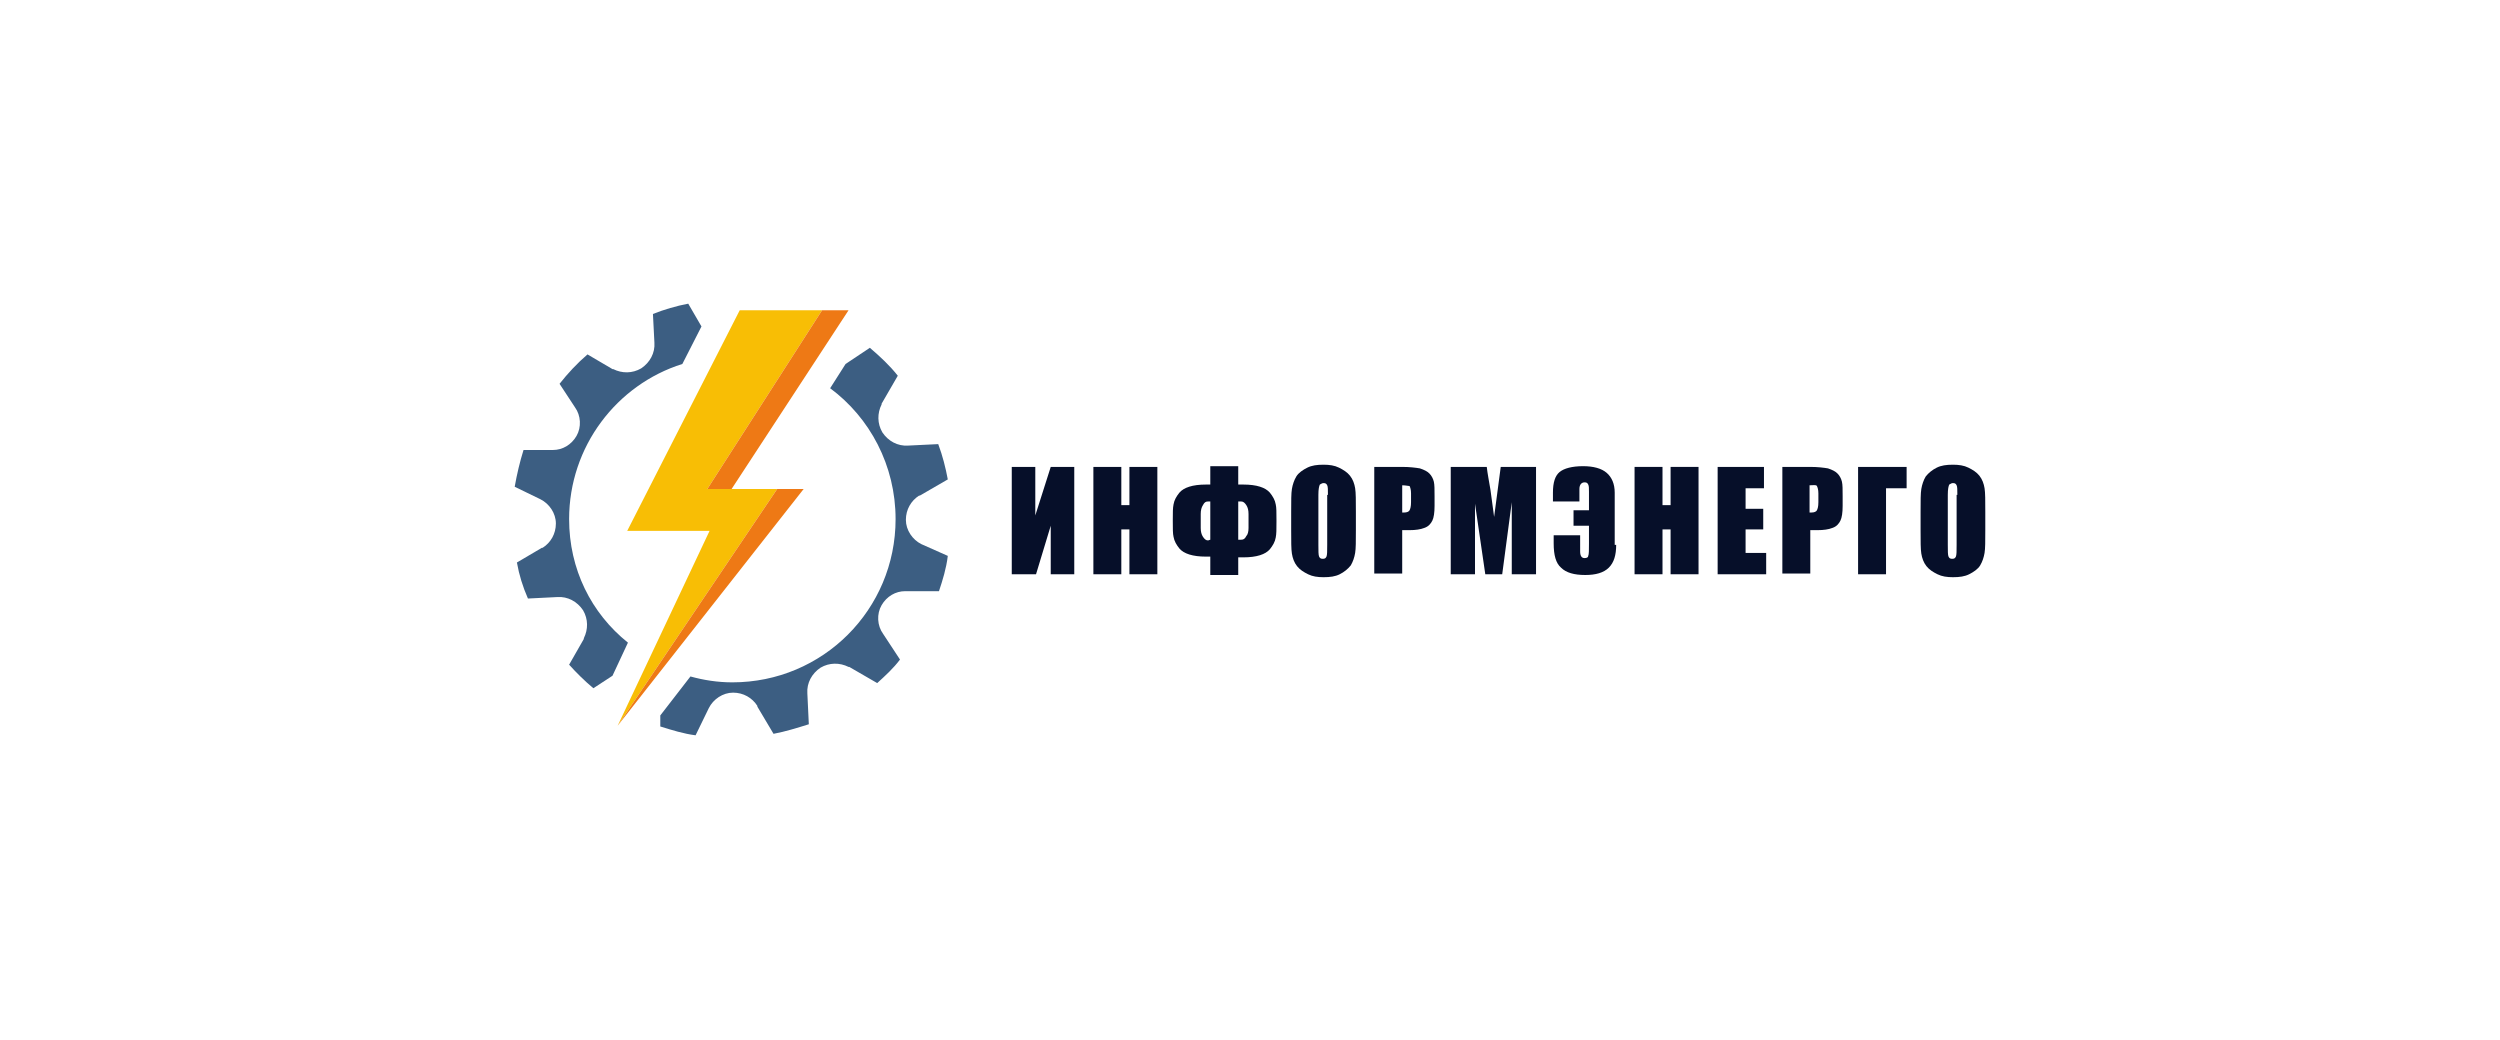<?xml version="1.0" encoding="UTF-8"?> <svg xmlns="http://www.w3.org/2000/svg" xmlns:xlink="http://www.w3.org/1999/xlink" version="1.1" id="Layer_1" x="0px" y="0px" viewBox="0 0 340 141.5" style="enable-background:new 0 0 340 141.5;" xml:space="preserve"> <style type="text/css"> .st0{fill:#060F29;} .st1{fill:#F8BE05;} .st2{fill:#EE7915;} .st3{fill:#3C5E82;} </style> <g> <g> <path class="st0" d="M146.1,78.1h-3.2v-6.6l-2,6.6h-3.3V63.5h3.2v6.6l2.1-6.6h3.2C146.1,63.5,146.1,78.1,146.1,78.1z"></path> <path class="st0" d="M157.4,63.5v14.6h-3.8V72h-1.1v6.1h-3.8V63.5h3.8v5.2h1.1v-5.2H157.4z"></path> <path class="st0" d="M173.6,71c0,1,0,1.6-0.1,2.1c-0.1,0.6-0.4,1.1-0.8,1.6c-0.6,0.7-1.8,1.1-3.6,1.1h-0.7v2.4h-3.8v-2.5H164 c-1.8,0-3-0.4-3.6-1.1c-0.4-0.5-0.7-1-0.8-1.6c-0.1-0.4-0.1-1.1-0.1-2.1v-0.2c0-1,0-1.6,0.1-2.1c0.1-0.6,0.4-1.1,0.8-1.6 c0.6-0.7,1.8-1.1,3.6-1.1c0.1,0,0.3,0,0.6,0v-2.5h3.8v2.5c0.3,0,0.5,0,0.7,0c1.8,0,3,0.4,3.6,1.1c0.4,0.5,0.7,1,0.8,1.6 c0.1,0.4,0.1,1.1,0.1,2.1V71z M164.6,73.4v-5.2h-0.3c-0.3,0-0.5,0.1-0.7,0.5c-0.2,0.3-0.3,0.7-0.3,1.2v1.9c0,0.5,0.1,0.9,0.3,1.2 c0.2,0.3,0.4,0.5,0.7,0.5L164.6,73.4L164.6,73.4z M169.8,71.8v-1.9c0-0.5-0.1-0.9-0.3-1.2c-0.2-0.3-0.4-0.5-0.7-0.5h-0.4v5.2h0.4 c0.3,0,0.5-0.1,0.7-0.5C169.7,72.7,169.8,72.3,169.8,71.8z"></path> <path class="st0" d="M184.4,72.1c0,1.5,0,2.5-0.1,3.1s-0.3,1.2-0.6,1.7c-0.4,0.5-0.9,0.9-1.5,1.2c-0.6,0.3-1.3,0.4-2.2,0.4 c-0.8,0-1.5-0.1-2.1-0.4s-1.1-0.6-1.5-1.1s-0.6-1.1-0.7-1.7c-0.1-0.6-0.1-1.7-0.1-3.2v-2.5c0-1.5,0-2.5,0.1-3.1 c0.1-0.6,0.3-1.2,0.6-1.7c0.3-0.5,0.9-0.9,1.5-1.2c0.6-0.3,1.3-0.4,2.2-0.4c0.8,0,1.5,0.1,2.1,0.4s1.1,0.6,1.5,1.1 s0.6,1.1,0.7,1.7s0.1,1.7,0.1,3.2V72.1z M180.6,67.3c0-0.7,0-1.1-0.1-1.3c-0.1-0.2-0.2-0.3-0.5-0.3c-0.2,0-0.3,0.1-0.5,0.2 c-0.1,0.2-0.2,0.6-0.2,1.4v6.8c0,0.8,0,1.4,0.1,1.6c0.1,0.2,0.2,0.3,0.5,0.3c0.3,0,0.4-0.1,0.5-0.3c0.1-0.2,0.1-0.8,0.1-1.6v-6.8 H180.6z"></path> <path class="st0" d="M186.9,63.5h3.8c1,0,1.8,0.1,2.4,0.2c0.6,0.2,1,0.4,1.3,0.7s0.5,0.7,0.6,1.1c0.1,0.4,0.1,1.1,0.1,2v1.3 c0,0.9-0.1,1.6-0.3,2s-0.5,0.8-1.1,1c-0.5,0.2-1.2,0.3-2,0.3h-1V78h-3.8V63.5z M190.7,66v3.7c0.1,0,0.2,0,0.3,0 c0.3,0,0.6-0.1,0.7-0.3s0.2-0.5,0.2-1.1v-1.2c0-0.5-0.1-0.8-0.2-1C191.5,66.1,191.2,66,190.7,66z"></path> <path class="st0" d="M208.9,63.5v14.6h-3.3v-9.8l-1.3,9.8H202l-1.4-9.6v9.6h-3.3V63.5h4.9c0.1,0.9,0.3,1.9,0.5,3.1l0.5,3.7 l0.9-6.8H208.9z"></path> <path class="st0" d="M219.8,74.1c0,1.4-0.3,2.4-1,3.1s-1.8,1-3.2,1c-1.5,0-2.6-0.3-3.3-1c-0.7-0.6-1-1.7-1-3.3v-1.1h3.6V75 c0,0.6,0.2,0.9,0.6,0.9c0.3,0,0.5-0.1,0.5-0.3c0.1-0.2,0.1-0.8,0.1-1.7v-2.4H214v-2.1h2.1v-2.5c0-0.5,0-0.8-0.1-1 c-0.1-0.2-0.2-0.3-0.5-0.3c-0.4,0-0.7,0.3-0.7,0.9v1.7h-3.6V67c0-1.4,0.3-2.3,0.9-2.8c0.6-0.5,1.7-0.8,3.2-0.8 c1.4,0,2.5,0.3,3.2,0.9c0.7,0.6,1.1,1.5,1.1,2.7v7.1H219.8z"></path> <path class="st0" d="M231,63.5v14.6h-3.8V72h-1.1v6.1h-3.8V63.5h3.8v5.2h1.1v-5.2H231z"></path> <path class="st0" d="M233.6,63.5h6.3v2.9h-2.5v2.8h2.4V72h-2.4v3.2h2.8v2.9h-6.6V63.5z"></path> <path class="st0" d="M242.4,63.5h3.8c1,0,1.8,0.1,2.4,0.2c0.6,0.2,1,0.4,1.3,0.7s0.5,0.7,0.6,1.1c0.1,0.4,0.1,1.1,0.1,2v1.3 c0,0.9-0.1,1.6-0.3,2s-0.5,0.8-1.1,1c-0.5,0.2-1.2,0.3-2,0.3h-1V78h-3.8V63.5z M246.1,66v3.7c0.1,0,0.2,0,0.3,0 c0.3,0,0.6-0.1,0.7-0.3c0.1-0.2,0.2-0.5,0.2-1.1v-1.2c0-0.5-0.1-0.8-0.2-1C247,65.9,246.6,66,246.1,66z"></path> <path class="st0" d="M259.3,66.4h-2.8v11.7h-3.8V63.5h6.6V66.4z"></path> <path class="st0" d="M270,72.1c0,1.5,0,2.5-0.1,3.1s-0.3,1.2-0.6,1.7s-0.9,0.9-1.5,1.2c-0.6,0.3-1.3,0.4-2.2,0.4 c-0.8,0-1.5-0.1-2.1-0.4c-0.6-0.3-1.1-0.6-1.5-1.1c-0.4-0.5-0.6-1.1-0.7-1.7c-0.1-0.6-0.1-1.7-0.1-3.2v-2.5c0-1.5,0-2.5,0.1-3.1 c0.1-0.6,0.3-1.2,0.6-1.7c0.4-0.5,0.9-0.9,1.5-1.2s1.3-0.4,2.2-0.4c0.8,0,1.5,0.1,2.1,0.4c0.6,0.3,1.1,0.6,1.5,1.1 c0.4,0.5,0.6,1.1,0.7,1.7s0.1,1.7,0.1,3.2V72.1z M266.2,67.3c0-0.7,0-1.1-0.1-1.3c-0.1-0.2-0.2-0.3-0.5-0.3 c-0.2,0-0.3,0.1-0.5,0.2c-0.1,0.2-0.2,0.6-0.2,1.4v6.8c0,0.8,0,1.4,0.1,1.6s0.2,0.3,0.5,0.3s0.4-0.1,0.5-0.3 c0.1-0.2,0.1-0.8,0.1-1.6v-6.8H266.2z"></path> </g> <g> <g> <polygon class="st1" points="99.5,66.5 96.2,66.5 111.8,42.2 100.6,42.2 85.3,72.2 96.5,72.2 84,98.7 105.7,66.5 "></polygon> <polygon class="st2" points="84,98.7 109.3,66.5 105.7,66.5 "></polygon> <polygon class="st2" points="99.5,66.5 115.4,42.2 111.8,42.2 96.2,66.5 "></polygon> </g> <g> <path class="st3" d="M125.3,74c-1.2-0.6-2.1-1.9-2.1-3.3c0-1.4,0.7-2.6,1.8-3.3l0,0l0,0c0,0,0,0,0.1,0l3.8-2.2 c-0.3-1.6-0.7-3.2-1.3-4.8l-4.1,0.2c-1.4,0.1-2.7-0.6-3.5-1.8c-0.7-1.2-0.7-2.6-0.1-3.8l0,0l0,0c0,0,0,0,0-0.1l2.2-3.8 c-1.1-1.4-2.4-2.6-3.8-3.8l-3.3,2.2l-2.1,3.3c5.4,4,8.9,10.5,8.9,17.8c0,12.3-9.9,22.2-22.2,22.2c-2,0-3.9-0.3-5.7-0.8l-4.1,5.3 v1.5c1.6,0.5,3.2,1,4.8,1.2l1.8-3.7c0.6-1.2,1.9-2.1,3.3-2.1c1.4,0,2.6,0.7,3.3,1.8l0,0l0,0c0,0,0,0,0,0.1l2.2,3.7 c1.6-0.3,3.2-0.8,4.8-1.3l-0.2-4.2c-0.1-1.4,0.6-2.7,1.8-3.5c1.2-0.7,2.6-0.7,3.8-0.1l0,0l0,0c0,0,0,0,0.1,0l3.8,2.2 c1.1-1,2.2-2,3.1-3.2l-2.3-3.5c-0.8-1.1-0.9-2.7-0.2-3.9c0.7-1.2,1.9-1.9,3.2-1.9l0,0l0,0c0,0,0,0,0.1,0h4.5 c0.5-1.5,1-3.1,1.2-4.8L125.3,74z"></path> <path class="st3" d="M77.4,70.6c0-9.9,6.5-18.3,15.4-21.1l2.6-5.1l-1.8-3.1c-1.6,0.3-3.3,0.8-4.8,1.4l0.2,3.9 c0.1,1.4-0.6,2.7-1.8,3.5c-1.2,0.7-2.6,0.7-3.8,0.1l0,0l0,0c0,0,0,0-0.1,0l-3.4-2c-1.4,1.2-2.7,2.6-3.8,4l2.1,3.2 c0.8,1.1,0.9,2.7,0.2,3.9c-0.7,1.2-1.9,1.9-3.2,1.9l0,0l0,0c0,0,0,0-0.1,0h-3.9c-0.5,1.6-0.9,3.3-1.2,5l3.5,1.7 c1.2,0.6,2.1,1.9,2.1,3.3c0,1.4-0.7,2.6-1.8,3.3l0,0l0,0c0,0,0,0-0.1,0l-3.4,2c0.3,1.7,0.8,3.3,1.5,4.9l4-0.2 c1.4-0.1,2.7,0.6,3.5,1.8c0.7,1.2,0.7,2.6,0.1,3.8l0,0l0,0c0,0,0,0,0,0.1l-2,3.5c1,1.1,2.1,2.2,3.3,3.2l2.6-1.7l2.1-4.5 C80.4,83.4,77.4,77.4,77.4,70.6z"></path> </g> </g> </g> </svg> 